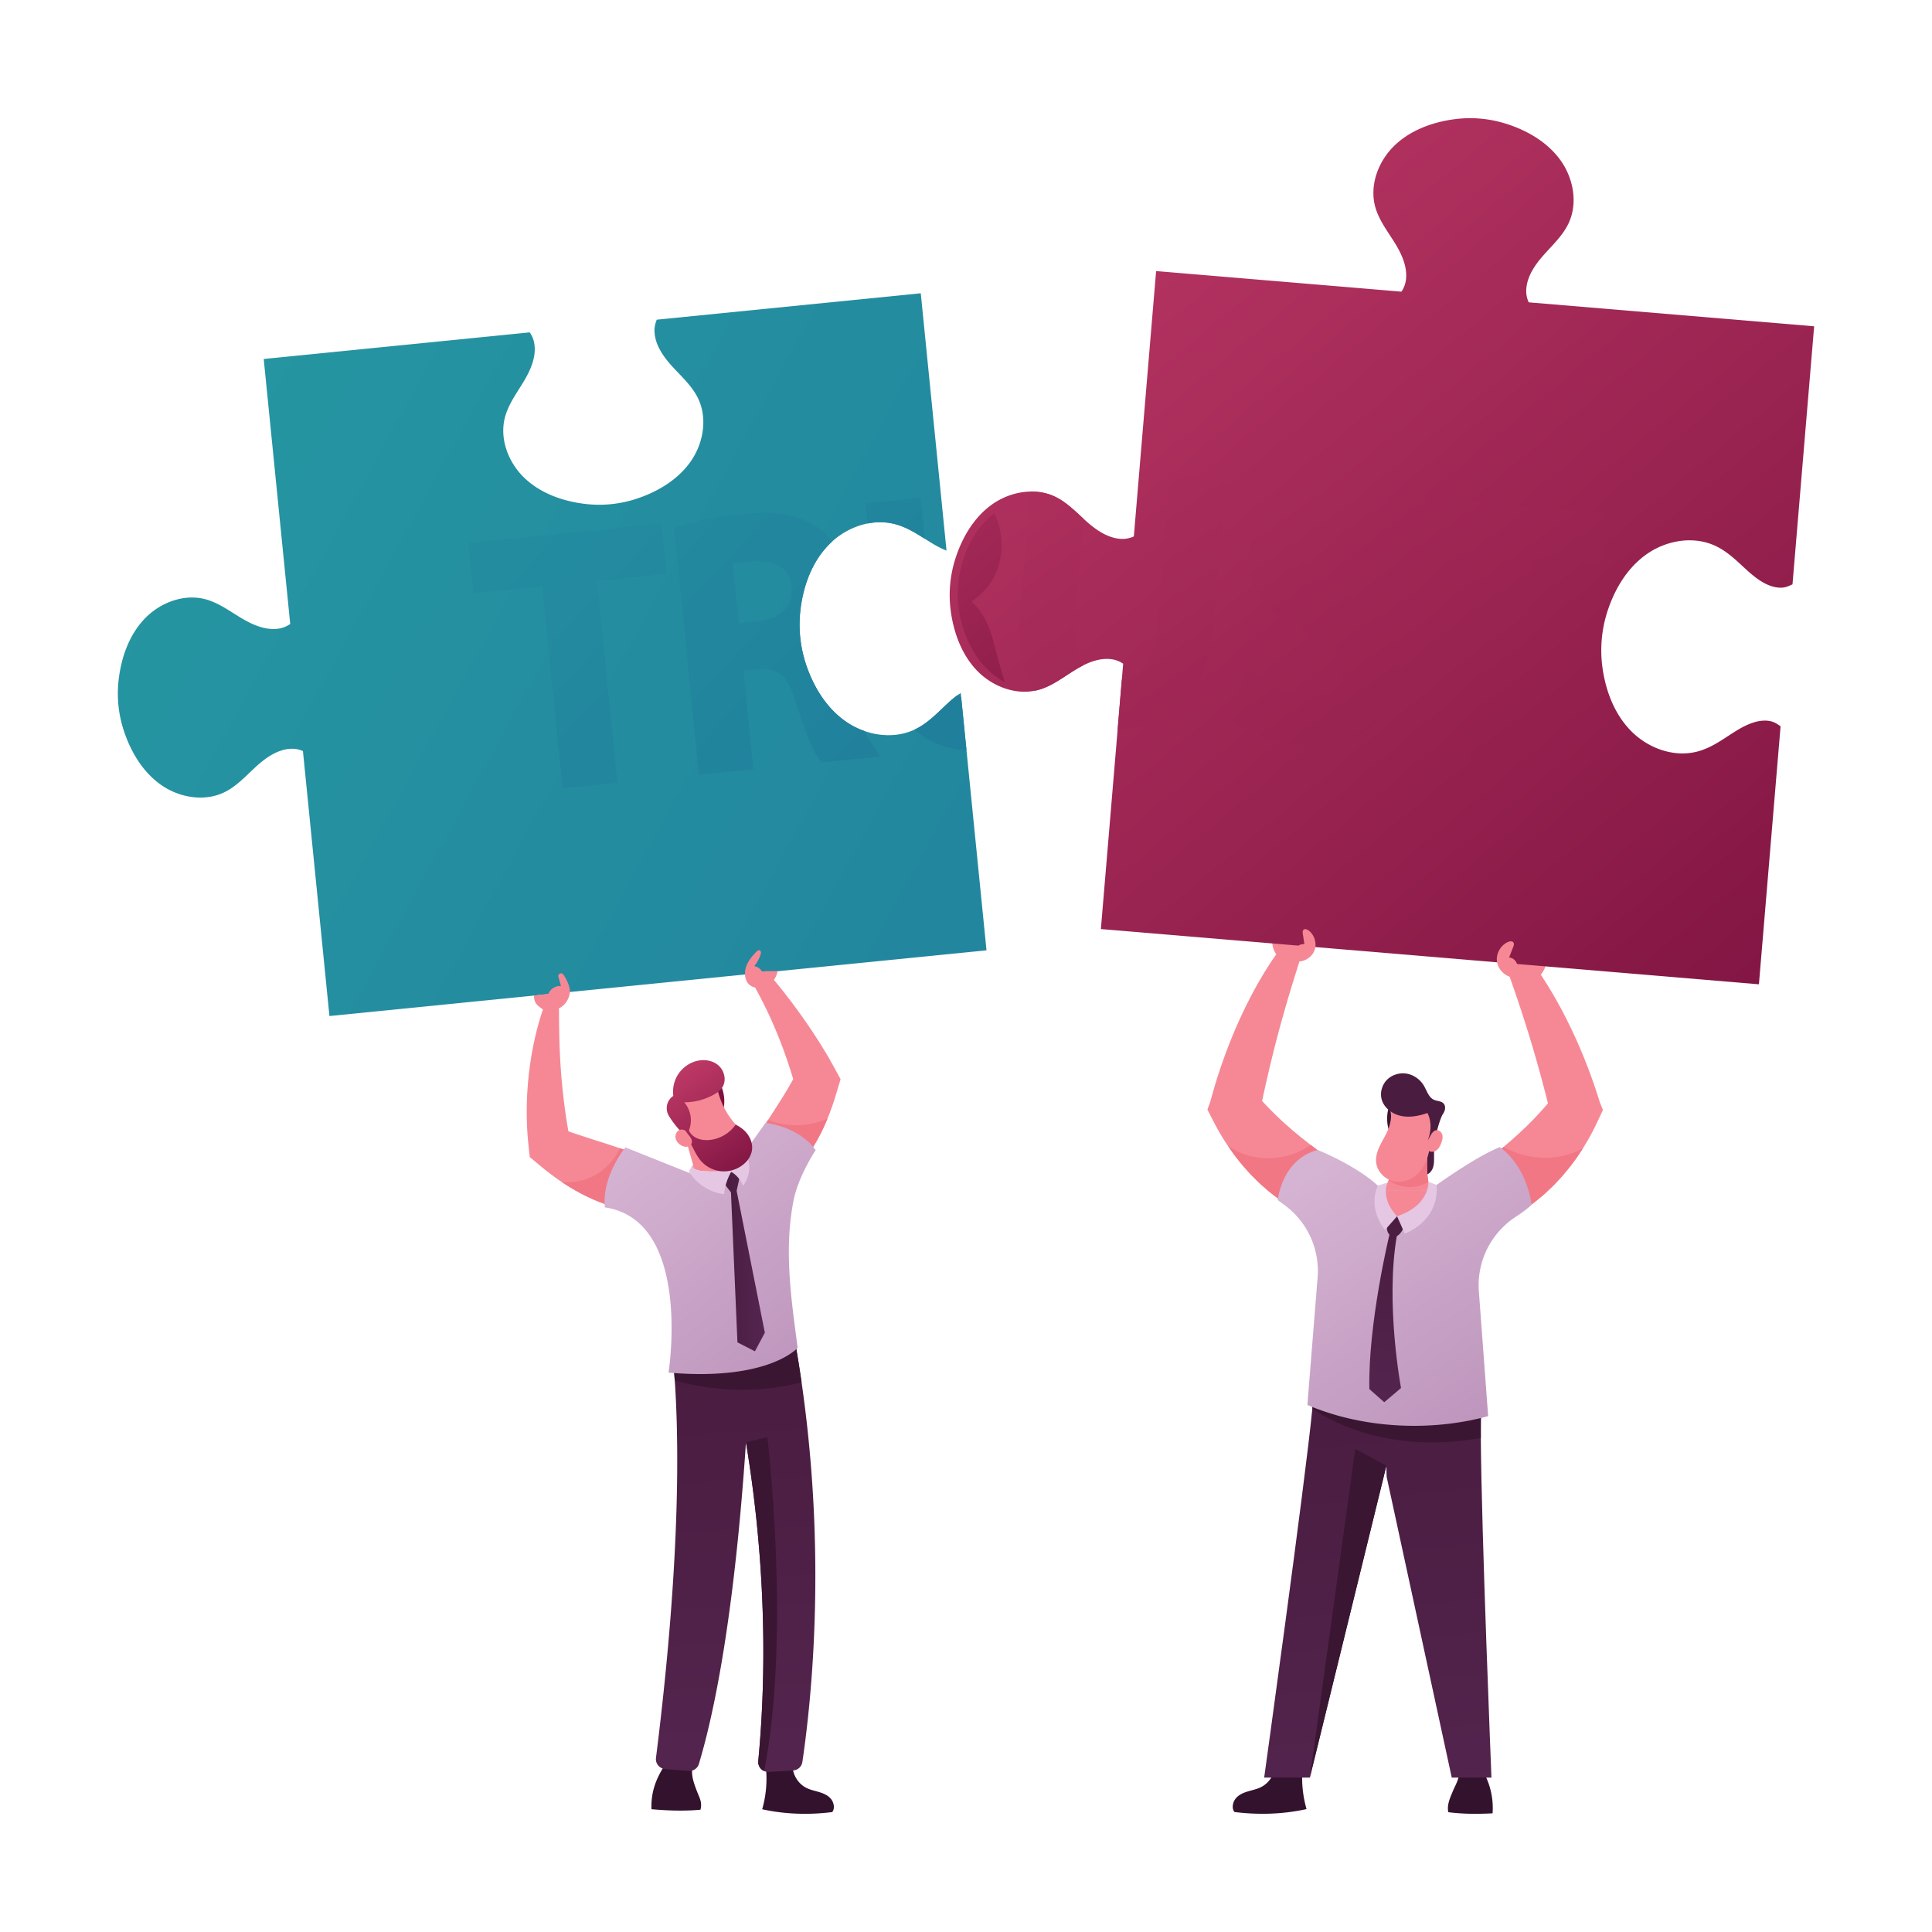 <svg xmlns="http://www.w3.org/2000/svg" width="1000" height="1000"><path fill="#f68895" d="M792.09 508.327a13.162 13.162 0 0 0 6.769-5.761 13.16 13.16 0 0 0 1.501-8.761c-4.237-1.761-9.169-1.968-13.588-.733 1.632 4.955 3.686 10.3 5.318 15.255zM665.247 497.804a11.669 11.669 0 0 1-5.622-5.523 11.67 11.67 0 0 1-.773-7.843c3.859-1.289 8.234-1.161 12.064.211-1.757 4.279-3.912 8.876-5.669 13.155z"></path><path fill="#f68895" d="M741.776 632.162c.31.987.861 1.887 1.651 2.671a9.289 9.289 0 0 0 1.68 1.284c.866.518 1.881.952 3.045 1.307a20.3 20.3 0 0 0 1.849.475c.657.124 1.333.2 2.048.272 1.429.135 3.003.171 4.703.109 1.69-.081 3.483-.332 5.405-.649 1.937-.297 3.91-.851 6.023-1.451 2.117-.586 4.266-1.419 6.512-2.336.562-.231 1.128-.466 1.699-.711.581-.24 1.134-.528 1.705-.801a149.354 149.354 0 0 0 3.469-1.754c1.192-.594 2.333-1.303 3.516-2.011 1.174-.718 2.377-1.445 3.572-2.225a199.578 199.578 0 0 0 3.552-2.526 69.492 69.492 0 0 0 1.798-1.32c.584-.469 1.173-.947 1.766-1.425 1.173-.971 2.37-1.946 3.549-2.979a249.252 249.252 0 0 0 3.477-3.262c1.18-1.085 2.284-2.286 3.413-3.487 1.119-1.21 2.286-2.401 3.34-3.717a284.675 284.675 0 0 0 3.248-3.933 293.119 293.119 0 0 0 3.089-4.193 121.637 121.637 0 0 0 3.383-5.052 123.533 123.533 0 0 0 7.45-13.621l2.962-6.318-1.582-3.868v-.005c-.306-.963-.617-1.941-.922-2.919a271.086 271.086 0 0 0-6.95-19.35l-.922-2.298c-.318-.763-.637-1.517-.956-2.266-.642-1.502-1.265-2.99-1.917-4.45-1.318-2.919-2.609-5.767-3.964-8.506-1.316-2.757-2.705-5.401-4.043-7.963-.664-1.283-1.372-2.524-2.046-3.755-.06-.111-.126-.221-.181-.332-.624-1.111-1.219-2.212-1.852-3.28-1.393-2.339-2.697-4.609-4.065-6.732-.677-1.059-1.34-2.104-1.993-3.125-.644-1.016-1.327-1.984-1.972-2.943-.655-.949-1.295-1.884-1.917-2.785-.636-.896-1.278-1.759-1.896-2.598a136.012 136.012 0 0 0-2.951-3.873c-4.273.159-8.213 1.1-11.493 2.609.243.729.499 1.481.775 2.249.582 1.664 1.211 3.438 1.871 5.327l1.033 2.882c.339.997.697 2.009 1.054 3.049.362 1.045.748 2.096 1.114 3.184.371 1.093.751 2.201 1.136 3.337.684 1.923 1.323 3.945 2.019 6.012.114.35.233.7.352 1.05.786 2.444 1.6 4.97 2.436 7.573.803 2.616 1.667 5.281 2.477 8.051.849 2.746 1.653 5.586 2.499 8.466.409 1.447.822 2.913 1.236 4.388.209.738.418 1.476.627 2.223.204.747.403 1.499.612 2.251a697.855 697.855 0 0 1 3.92 14.97c-2.8 3.31-5.664 6.409-8.525 9.326-.992.978-1.96 1.952-2.913 2.917-1.01.921-1.992 1.842-2.95 2.759-.939.936-1.967 1.771-2.924 2.645-.971.859-1.89 1.743-2.879 2.536-.942.788-1.854 1.577-2.748 2.371-.029.019-.058.047-.087.07-.956.779-1.892 1.548-2.819 2.303-.454.385-.908.765-1.362 1.145-.458.361-.922.722-1.38 1.083-.907.712-1.795 1.43-2.659 2.147-.888.694-1.77 1.354-2.62 2.034-.859.67-1.67 1.374-2.519 1.983a96.665 96.665 0 0 0-2.432 1.907c-.396.314-.777.652-1.173.947-.396.3-.781.595-1.167.89-1.534 1.195-2.954 2.43-4.358 3.521-1.39 1.121-2.652 2.305-3.888 3.337-1.227 1.061-2.33 2.162-3.361 3.197a36.24 36.24 0 0 0-2.791 3.028 6.844 6.844 0 0 0-.287.373c-.306.377-.588.76-.856 1.128-.36.482-.696.954-.994 1.431-.595.946-1.076 1.889-1.414 2.809-.681 1.835-.829 3.598-.337 5.193z"></path><path fill="#f17785" d="M743.427 634.832a9.088 9.088 0 0 0 1.683 1.284c.863.517 1.878.953 3.041 1.31a20.45 20.45 0 0 0 1.851.472c.655.126 1.331.203 2.047.272 1.431.135 3.003.17 4.703.112 1.689-.082 3.483-.335 5.405-.652 1.938-.293 3.913-.847 6.022-1.451 2.12-.585 4.267-1.419 6.513-2.337.56-.231 1.13-.466 1.7-.707.579-.241 1.132-.53 1.705-.805a138.477 138.477 0 0 0 3.471-1.754c1.188-.591 2.331-1.302 3.513-2.01 1.177-.717 2.378-1.445 3.572-2.227a193.756 193.756 0 0 0 3.553-2.524c.6-.432 1.204-.87 1.798-1.321.583-.471 1.172-.946 1.764-1.427 1.175-.971 2.37-1.948 3.552-2.977a275.092 275.092 0 0 0 3.476-3.261c1.18-1.088 2.286-2.29 3.412-3.488 1.12-1.212 2.286-2.402 3.343-3.719a299.91 299.91 0 0 0 3.245-3.934 280.547 280.547 0 0 0 3.092-4.19 124.296 124.296 0 0 0 3.379-5.052 41.871 41.871 0 0 1-10.566 3.873c-10.255 2.244-21.298.47-30.422-4.689-.029.021-.056.046-.085.072-.955.775-1.891 1.545-2.817 2.3-.456.387-.911.769-1.362 1.145l-1.38 1.083c-.909.715-1.798 1.433-2.663 2.151-.886.689-1.768 1.354-2.62 2.032-.857.669-1.669 1.374-2.515 1.983-.834.633-1.644 1.271-2.435 1.906-.395.316-.775.65-1.172.946-.396.301-.783.597-1.169.893-1.531 1.192-2.953 2.428-4.357 3.521-1.388 1.117-2.651 2.302-3.887 3.334-1.225 1.061-2.331 2.165-3.362 3.198a35.089 35.089 0 0 0-2.789 3.03 7.129 7.129 0 0 0-.291.369 47.155 47.155 0 0 0-1.948 13.239z"></path><path fill="#f68895" d="m624.954 574.32 3.182 6.204a121.971 121.971 0 0 0 11.509 18.266 278.152 278.152 0 0 0 3.236 4.07 317.033 317.033 0 0 0 3.392 3.823c1.104 1.276 2.313 2.415 3.471 3.589 1.174 1.156 2.32 2.32 3.541 3.36a254.753 254.753 0 0 0 3.596 3.13c1.215.992 2.444 1.922 3.659 2.852.608.455 1.211.91 1.81 1.36.615.432 1.23.845 1.846 1.257a298.19 298.19 0 0 0 3.64 2.387c1.224.739 2.456 1.421 3.656 2.091 1.205.666 2.376 1.339 3.58 1.885 1.198.57 2.383 1.114 3.537 1.628.584.253 1.148.523 1.731.742.582.214 1.155.433 1.724.641 2.283.835 4.457 1.594 6.597 2.098 2.129.527 4.122 1.01 6.072 1.233 1.933.25 3.728.432 5.42.454 1.708-.006 3.274-.098 4.698-.282.72-.096 1.387-.201 2.039-.35a21.38 21.38 0 0 0 1.833-.542c1.148-.395 2.143-.869 2.992-1.42 1.686-1.088 2.747-2.466 3.183-4.075.432-1.604.219-3.366-.525-5.175a15.284 15.284 0 0 0-1.522-2.76c-.316-.463-.66-.923-1.038-1.386-.377-.472-.776-.974-1.2-1.459a34.864 34.864 0 0 0-2.902-2.931c-1.066-.995-2.214-2.059-3.476-3.068-1.268-.991-2.577-2.128-4.002-3.193-1.441-1.042-2.91-2.224-4.483-3.361-.396-.277-.796-.565-1.201-.847-.41-.283-.798-.603-1.207-.9a94.573 94.573 0 0 0-2.5-1.816c-.872-.58-1.708-1.252-2.589-1.895-.876-.647-1.778-1.276-2.692-1.931-.888-.691-1.8-1.373-2.736-2.058-.468-.335-.945-.685-1.423-1.026-.462-.363-.928-.727-1.398-1.101-.522-.392-1.043-.788-1.569-1.185l-1.333-1.01a148.593 148.593 0 0 0-2.922-2.33c-1.017-.758-1.969-1.606-2.971-2.434-.987-.841-2.044-1.635-3.012-2.533-.993-.885-2.01-1.767-3.052-2.65-.99-.928-1.993-1.871-3.021-2.811a175.872 175.872 0 0 1-8.858-9.01 654.546 654.546 0 0 1 3.377-15.1c.174-.758.349-1.515.518-2.273.188-.747.371-1.499.55-2.247.365-1.485.721-2.961 1.08-4.428.741-2.907 1.436-5.779 2.187-8.552.704-2.795 1.468-5.49 2.176-8.132l2.165-7.659c.737-2.458 1.389-4.865 2.109-7.147.102-.352.208-.698.315-1.044.234-.787.467-1.564.699-2.327.319-1.106.678-2.17.998-3.224l.94-3.084c.321-1.005.626-1.973.929-2.922.587-1.904 1.153-3.71 1.676-5.389.528-1.684.983-3.277 1.418-4.738a88.837 88.837 0 0 0 1.59-5.854 23.83 23.83 0 0 0-7.39-1.854 78.447 78.447 0 0 0-2.737 3.131c-1.02 1.213-2.047 2.574-3.162 4.038-1.125 1.464-2.24 3.072-3.417 4.794-.583.857-1.202 1.74-1.795 2.664s-1.197 1.875-1.818 2.849c-.611.979-1.257 1.976-1.868 3.017-.54.922-1.086 1.854-1.648 2.808l-.229.39c-1.29 2.169-2.51 4.482-3.811 6.875-.655 1.192-1.261 2.43-1.902 3.68-.631 1.255-1.297 2.523-1.912 3.832-1.246 2.608-2.535 5.298-3.747 8.095-1.254 2.794-2.439 5.683-3.653 8.647-.6 1.483-1.164 2.996-1.752 4.518-.29.764-.579 1.532-.874 2.295-.281.779-.557 1.557-.838 2.336a270.811 270.811 0 0 0-6.232 19.596c-.277.984-.544 1.97-.816 2.95l-1.438 3.928z"></path><path fill="#f17785" d="M635.574 593.116a120.462 120.462 0 0 0 4.068 5.675 327.228 327.228 0 0 0 3.24 4.071 326.275 326.275 0 0 0 3.389 3.819c1.105 1.276 2.315 2.417 3.475 3.591 1.175 1.155 2.321 2.319 3.541 3.363a272.707 272.707 0 0 0 3.592 3.13c1.216.99 2.447 1.921 3.659 2.847.608.456 1.212.912 1.811 1.363.614.432 1.233.844 1.846 1.256a246.84 246.84 0 0 0 3.641 2.389c1.224.736 2.454 1.419 3.654 2.092 1.205.663 2.377 1.336 3.583 1.882a137.36 137.36 0 0 0 3.538 1.628c.582.256 1.144.526 1.726.743l1.727.645c2.28.832 4.454 1.59 6.597 2.094 2.128.528 4.121 1.011 6.067 1.235 1.937.248 3.733.431 5.424.452 1.706-.003 3.272-.096 4.697-.283a20.445 20.445 0 0 0 2.037-.35c.645-.158 1.262-.34 1.834-.538 1.15-.395 2.146-.87 2.991-1.42 1.685-1.091 2.75-2.466 3.184-4.074.434-1.608.222-3.365-.526-5.177a15.108 15.108 0 0 0-1.521-2.758 20.118 20.118 0 0 0-1.04-1.387 34.273 34.273 0 0 0-1.201-1.457 34.502 34.502 0 0 0-2.898-2.931c-1.07-.998-2.217-2.06-3.476-3.07-1.27-.99-2.581-2.128-4.006-3.193-1.44-1.041-2.907-2.224-4.482-3.36-.396-.278-.797-.565-1.203-.848-.406-.283-.797-.604-1.203-.902a98.563 98.563 0 0 0-2.502-1.815c-.87-.581-1.71-1.254-2.589-1.894-.874-.649-1.778-1.279-2.691-1.934a119.794 119.794 0 0 0-2.738-2.056c-.469-.337-.942-.684-1.42-1.026a220.97 220.97 0 0 1-1.4-1.099c-.521-.391-1.043-.788-1.569-1.184-8.755 6.082-20.129 8.325-30.519 5.892-4.402-1.039-8.581-2.898-12.337-5.411z"></path><linearGradient id="a" x1="951.041" x2="520.624" y1="560.738" y2="44.48" gradientUnits="userSpaceOnUse"><stop offset="0" stop-color="#7c1240"></stop><stop offset="1" stop-color="#be3966"></stop></linearGradient><path fill="url(#a)" d="m939 168.893-11.209 133.555-1.69.758c-1.481.662-3.042 1.007-4.523.983-.341 0-.69-.02-1.031-.048-4.631-.389-9.483-2.95-15.263-8.067-1.108-.975-2.227-2.015-3.311-3.01-4.17-3.861-8.48-7.85-13.882-10.423-3.307-1.573-6.919-2.533-10.724-2.854-8.749-.734-18.068 1.975-25.565 7.421-11.49 8.356-17.277 21.058-20.111 30.24l-.028.096-.008.04c-2.693 8.793-3.484 18.261-2.3 27.383l.004.044.012.092c1.26 9.528 4.848 23.017 14.785 33.174 6.486 6.618 15.222 10.844 23.972 11.578 3.805.321 7.525-.028 11.049-1.031 5.755-1.629 10.671-4.844 15.423-7.954a207.57 207.57 0 0 1 3.768-2.42c6.554-4.086 11.763-5.799 16.394-5.41.341.028.686.072 1.023.124 1.465.225 2.95.823 4.298 1.73l1.537 1.027-11.209 133.555-147.747-12.401-65.863-5.53-8.629-.722-118.357-9.937 11.53-137.356c-1.702-1.148-3.644-1.942-5.631-2.255-5.113-.799-10.198.714-14.898 3.046a57.17 57.17 0 0 0-4.804 2.709c-5.936 3.688-11.623 8.091-18.345 9.997-.622.177-1.248.333-1.878.458-8.4 1.73-17.333-.698-24.501-5.643a36.7 36.7 0 0 1-5.342-4.487c-8.115-8.296-12.333-19.778-13.858-31.276a.791.791 0 0 0-.012-.133 61.503 61.503 0 0 1 2.215-26.098c3.419-11.089 9.492-21.704 18.879-28.531a36.231 36.231 0 0 1 1.834-1.248c5.422-3.444 11.827-5.49 18.184-5.635 4.435-.104 8.837.718 12.871 2.637 5.587 2.661 10.053 7.112 14.637 11.309.59.542 1.188 1.076 1.782 1.605 5.233 4.627 11.47 8.866 18.469 8.958 2.011.02 4.057-.441 5.928-1.288l11.526-137.352 126.986 10.659c1.136-1.706 1.942-3.648 2.247-5.635 1.08-6.911-2.055-13.766-5.747-19.701-3.696-5.94-8.095-11.619-10.005-18.345-3.171-11.161 1.385-23.598 9.676-31.717 8.292-8.115 19.77-12.341 31.272-13.862.048 0 .088-.008.137-.016a61.628 61.628 0 0 1 25.974 2.183c.044.016.08.024.128.032 11.085 3.419 21.7 9.5 28.523 18.883 6.823 9.391 9.243 22.41 4.254 32.889-3.002 6.313-8.287 11.181-12.923 16.419-4.631 5.237-8.865 11.474-8.95 18.465-.028 2.011.438 4.061 1.276 5.932L939 168.893z"></path><linearGradient id="b" x1="780.381" x2="351.721" y1="560.338" y2="46.187" gradientTransform="rotate(4.795 -499.996 815.98)" gradientUnits="userSpaceOnUse"><stop offset="0" stop-color="#7c1240"></stop><stop offset="1" stop-color="#be3966"></stop></linearGradient><path fill="url(#b)" d="M556.016 347.031c-5.936 3.69-11.622 8.09-18.343 9.999-.623.177-1.248.33-1.879.458-6.614-10.261-9.234-24.049-7.806-41.059l5.203-61.992c4.435-.107 8.84.718 12.872 2.635 5.588 2.66 10.052 7.111 14.637 11.309l-4.263 50.787c-.73 8.698-.175 18.54 4.385 25.153a57.621 57.621 0 0 0-4.806 2.71z"></path><linearGradient id="c" x1="816.771" x2="388.118" y1="529.993" y2="15.851" gradientTransform="rotate(4.795 -499.996 815.98)" gradientUnits="userSpaceOnUse"><stop offset="0" stop-color="#7c1240"></stop><stop offset="1" stop-color="#be3966"></stop></linearGradient><path fill="url(#c)" d="m634.195 248.977-6.307 75.134c-1.589 18.929-7.706 33.18-18.191 42.356-8.168 7.152-18.86 10.938-31.206 11.102l2.159-25.727c7.074-.933 16.74-6.066 18.671-29.074l6.394-76.182 28.48 2.391z"></path><linearGradient id="d" x1="862.341" x2="433.679" y1="492.015" y2="-22.138" gradientTransform="rotate(4.795 -499.996 815.98)" gradientUnits="userSpaceOnUse"><stop offset="0" stop-color="#7c1240"></stop><stop offset="1" stop-color="#be3966"></stop></linearGradient><path fill="url(#d)" d="M693.139 305.679c-15.786-7.686-18.316-11.984-17.797-18.173.449-5.347 5.026-10.716 16.525-9.751 8.615.723 14.973 3.876 18.79 6.393l6.544 4.316 10.517-24.218-4.493-3.07c-4.15-2.835-13.393-7.782-28.678-9.065-12.683-1.064-24.008 1.701-32.752 7.997-8.807 6.342-14.162 15.843-15.078 26.752-1.521 18.114 8.956 31.999 32.029 42.447 15.992 7.758 16.903 13.071 16.428 18.725-.71 8.455-7.877 12.937-19.173 11.989-8.069-.677-16.748-3.929-23.217-8.7l-6.887-5.079-9.847 24.911 3.82 3.037c7.174 5.705 20.715 10.404 32.929 11.43 14.636 1.228 27.221-1.832 36.394-8.851 8.562-6.551 13.796-16.337 14.738-27.554.853-10.166-1.479-18.692-7.13-26.063-4.989-6.503-12.509-12.057-23.662-17.473z"></path><linearGradient id="e" x1="928.354" x2="499.692" y1="436.98" y2="-77.172" gradientTransform="rotate(4.795 -499.996 815.98)" gradientUnits="userSpaceOnUse"><stop offset="0" stop-color="#7c1240"></stop><stop offset="1" stop-color="#be3966"></stop></linearGradient><path fill="url(#e)" d="m731.721 257.165-2.186 26.036 35.769 3.002-8.788 104.688 28.479 2.391 8.788-104.688 35.942 3.017 2.186-26.037z"></path><linearGradient id="f" x1="608.09" x2="422.356" y1="469.952" y2="258.693" gradientTransform="matrix(1 -.017 .017 .953 -16.451 -40.504)" gradientUnits="userSpaceOnUse"><stop offset="0" stop-color="#7c1240"></stop><stop offset="1" stop-color="#be3966"></stop></linearGradient><path fill="url(#f)" d="M514.221 332.102c-2.336-9.052-6.133-15.977-11.337-20.72 3.082-2.111 5.789-4.597 8.04-7.397 5.045-6.29 7.636-14.047 7.491-22.441-.1-5.799-1.426-11.183-3.851-15.871-.583.438-1.153.892-1.703 1.36-8.655 7.381-13.636 18.028-15.93 28.866a.6.6 0 0 1-.022.123 55.867 55.867 0 0 0 .43 24.828.742.742 0 0 1 .026.122c2.667 10.752 8.014 21.225 16.919 28.298a36.723 36.723 0 0 0 5.764 3.736c-1.897-6.024-4.001-13.995-5.827-20.904z"></path><path fill="#f68895" d="M671.035 497.63c3.883.45 7.919-1.987 9.33-5.633 1.411-3.646.066-8.165-3.109-10.446-.761-.547-1.888-.944-2.568-.298-.535.508-.464 1.365-.352 2.095l.819 5.329c-1.992-.163-3.647.813-4.599 2.57-.951 1.756-.746 4.804.479 6.383zM783.358 505.975c-4.203-.44-7.888-3.961-8.518-8.14-.63-4.179 1.853-8.63 5.74-10.289.932-.398 2.214-.551 2.78.29.445.662.168 1.549-.122 2.292l-2.119 5.43c2.139.297 3.657 1.716 4.247 3.794.59 2.079-.344 5.246-2.008 6.623z"></path><path fill="#33122d" d="M674.975 909.286a59.15 59.15 0 0 0 1.285 27.099c-12.178 2.69-24.935 3.066-37.308 1.502-1.553-1.868-.897-5.048.614-6.95 1.511-1.902 3.851-2.943 6.173-3.656 2.322-.713 4.741-1.177 6.919-2.254 4.991-2.468 8.092-8.293 7.353-13.812 4.318-2.237 10.157-2.669 14.964-1.929zM767.412 916.433a38.64 38.64 0 0 1 5.146 22.138c-7.767.4-15.183.411-22.897-.582-.843-3.643.84-7.307 2.279-10.759s3.803-7.128 3.165-10.812c4.388-.113 7.928-.292 12.307.015z"></path><linearGradient id="g" x1="698.404" x2="725.87" y1="704.893" y2="961.242" gradientUnits="userSpaceOnUse"><stop offset="0" stop-color="#4a1c40"></stop><stop offset="1" stop-color="#54254f"></stop></linearGradient><path fill="url(#g)" d="M766.471 744.283c-.048-7.489.02-13.099.241-16.073.185-2.476.357-4.932.522-7.357 0 0-21.84-43.035-48.144-41.325-6.602.43-13.485 3.676-20.368 11.125-8.199 8.869-14.243 19.565-18.706 30.706-.068.172-.14.345-.209.526-.02 1.349-.209 3.821-.538 7.224-3.68 37.87-24.931 190.962-24.931 190.962h23.643l39.62-161.444.124 5.743 33.7 155.701h20.552s-5.197-127.291-5.506-175.788z"></path><path fill="#3a1633" d="m677.981 920.069 39.62-161.443-16.116-8.683zM766.712 728.21c-.221 2.974-.289 8.584-.241 16.073-47.983 8.544-78.496-9.154-87.201-15.174.329-3.403.518-5.875.538-7.224.068-.181.141-.353.209-.526 4.463-11.141 10.507-21.836 18.706-30.706 6.883-7.449 13.766-10.695 20.368-11.125 26.303-1.71 48.144 41.325 48.144 41.325a1187.86 1187.86 0 0 1-.523 7.357z"></path><linearGradient id="h" x1="3225.319" x2="3203.01" y1="601.945" y2="550.716" gradientTransform="scale(-1 1) rotate(-4.135 196.317 55966.797)" gradientUnits="userSpaceOnUse"><stop offset="0" stop-color="#4a1c40"></stop><stop offset=".576" stop-color="#4c1d42"></stop><stop offset=".897" stop-color="#51224a"></stop><stop offset="1" stop-color="#54254f"></stop></linearGradient><path fill="url(#h)" d="M746.497 577.065a54.933 54.933 0 0 0-4.242 21.186c.002 2.037.111 4.124-.528 6.058-.638 1.934-2.242 3.717-4.274 3.857-.434-5.584-.811-11.161-1.245-16.745-.162-2.083-.315-4.239.393-6.205.7-1.944 2.194-3.521 3.901-4.684s4.083-2.685 5.995-3.467z"></path><path fill="#f68895" d="M733.742 624.111c-3.333 1.373-7.17 1.234-10.578.057-3.408-1.177-6.414-3.332-8.995-5.848a36.557 36.557 0 0 0 3.974-6.209c.202-.4.399-.809.582-1.219a29.062 29.062 0 0 0 1.87-5.439c6.79-1.605 13.382-7.289 18.811-11.678-.871 4.999-1.085 12.902-.062 17.874 0 .032.008.06.017.087a38.896 38.896 0 0 0 1.242 4.604c1.149 3.419-3.531 6.399-6.861 7.771z"></path><path fill="#f17785" d="M739.44 611.692c-.023.018-.051.031-.078.045a19.265 19.265 0 0 1-6.224 2.366c-.261.047-.523.09-.784.128-.894.131-1.791.198-2.693.196-3.426-.006-6.841-.99-9.77-2.769-.4-.238-.785-.495-1.166-.765a29.062 29.062 0 0 0 1.87-5.439c6.79-1.605 13.382-7.289 18.811-11.678-.871 4.999-1.085 12.902-.062 17.874l.096.042z"></path><path fill="#3a1633" d="M718.992 572.657c-1.533 4.591-1.34 9.736.532 14.198 2.191-4.191 1.875-10.126-.532-14.198z"></path><path fill="#f68895" d="M740.307 587.92c.38-.677.767-1.361 1.303-1.922.536-.561 1.246-.996 2.021-1.042 1.412-.084 2.631 1.179 2.943 2.559.311 1.38-.08 2.819-.581 4.141-.387 1.021-.851 2.029-1.552 2.867-.701.837-1.666 1.495-2.748 1.643-1.082.148-2.27-.285-2.856-1.206.822-2.357 1.524-4.544 1.47-7.04z"></path><path fill="#f68895" d="M740.136 593.945c-.053.277-.111.553-.169.83-1.072 4.946-2.927 9.972-6.719 13.324-3.371 2.981-8.233 4.323-12.569 3.12-4.335-1.203-7.904-5.077-8.389-9.552-.329-3.016.669-6.026 1.991-8.755 1.322-2.729 2.984-5.294 4.138-8.099 1.149-2.81 2.119-6.712 1.243-9.617l.374-.189c6.75-3.39 14.181-3.72 20.8-.021a58.864 58.864 0 0 1-.7 18.959z"></path><linearGradient id="i" x1="3242.521" x2="3220.212" y1="594.456" y2="543.229" gradientTransform="scale(-1 1) rotate(-4.135 196.317 55966.797)" gradientUnits="userSpaceOnUse"><stop offset="0" stop-color="#4a1c40"></stop><stop offset=".576" stop-color="#4c1d42"></stop><stop offset=".897" stop-color="#51224a"></stop><stop offset="1" stop-color="#54254f"></stop></linearGradient><path fill="url(#i)" d="M715.13 568.965c.671 2.511 2.314 4.62 4.426 6.153a14.634 14.634 0 0 0 5.599 2.476c4.55.956 9.291.006 13.685-1.5l.006.006c.141.248 3.484 6.087.044 14.429l4.487-8.053a17.942 17.942 0 0 1 1.807-3.483c.813-1.214 1.805-2.33 2.38-3.674.569-1.343.626-3.047-.351-4.134-1.202-1.341-3.323-1.187-4.97-1.928-2.758-1.228-3.664-4.595-5.181-7.206a13.137 13.137 0 0 0-2.05-2.66c-1.814-1.841-4.168-3.154-6.702-3.63-3.647-.687-7.616.416-10.27 3.001-2.654 2.589-3.862 6.62-2.91 10.203z"></path><path fill="#311649" d="m717.601 758.626.122 5.742c.136-2.295.102-4.227-.122-5.742z"></path><linearGradient id="j" x1="779.846" x2="688.347" y1="739.496" y2="600.442" gradientUnits="userSpaceOnUse"><stop offset="0" stop-color="#bd94bc"></stop><stop offset="1" stop-color="#d5b3d2"></stop></linearGradient><path fill="url(#j)" d="M792.762 623.598c-2.348 2.155-5.209 4.262-8.215 6.221-12.911 8.424-20.239 23.185-19.095 38.556l4.812 64.615c-12.369 3.387-25.958 5.173-40.198 4.996-19.597-.241-37.866-4.17-53.369-10.792l5.298-65.987a42.255 42.255 0 0 0-16.944-37.32l-3.756-2.785a46.598 46.598 0 0 1 1.044-4.732c4.495-16.29 15.869-20.255 19.737-21.146h.004c5.871 2.472 10.972 5.005 15.303 7.445 5.518 3.102 9.789 6.032 12.831 8.452a91.317 91.317 0 0 1 4.234 3.732c.747.702 1.204 1.156 1.328 1.276l24.245-.04c.297-.269.614-.542.951-.815a45.839 45.839 0 0 1 2.669-2.003l.385-.269c3.082-2.187 21.415-15.022 32.235-19.228 0 0 12.297 7.489 16.105 27.503l.072.357c.112.622.217 1.256.317 1.902-.001.022.003.042.007.062z"></path><path fill="#f68895" d="M717.292 616.131c-.143 3.243.768 8.111 5.76 13.366l.166.026c10.415-3.448 14.124-9.361 15.432-13.433l-21.358.041z"></path><linearGradient id="k" x1="705.13" x2="698.653" y1="647.232" y2="753.918" gradientTransform="rotate(2.563 1105.284 1098.825)" gradientUnits="userSpaceOnUse"><stop offset="0" stop-color="#4a1c40"></stop><stop offset="1" stop-color="#54254f"></stop></linearGradient><path fill="url(#k)" d="M718.087 629.508s-1.333 7.385 1.092 9.54c0 0-11.063 45.495-10.415 79.92l7.716 6.826 8.69-7.357s-8.211-43.585-2.197-78.614c0 0 2.886-1.132 4.791-7.531-.001 0-2.32-3.91-9.677-2.784z"></path><path fill="#e5c7e3" d="M739.345 611.65s.915 12.279-16.235 17.909l4.007 8.953s17.894-6.195 16.464-25.197l-4.236-1.665zM723.11 629.559l-6.245 7.091s-9.125-10.489-3.704-22.98l4.982-1.559c.001.001-3.928 8.142 4.967 17.448z"></path><linearGradient id="l" x1="967.641" x2="30.448" y1="693.441" y2="177.477" gradientUnits="userSpaceOnUse"><stop offset="0" stop-color="#1e769a"></stop><stop offset="1" stop-color="#2698a2"></stop></linearGradient><path fill="url(#l)" d="m510.612 491.877-136.521 13.657-65.775 6.582-137.797 13.782-13.722-137.155c-1.882-.819-3.937-1.244-5.948-1.188-6.991.201-13.16 4.535-18.325 9.251-5.157 4.712-9.945 10.074-16.21 13.176-10.395 5.149-23.454 2.942-32.949-3.724-9.492-6.674-15.736-17.193-19.332-28.226a.846.846 0 0 0-.036-.124A61.344 61.344 0 0 1 61.4 351.97a.693.693 0 0 0 .012-.128c1.34-11.526 5.378-23.069 13.356-31.493 7.991-8.416 20.352-13.168 31.561-10.178 6.754 1.802 12.509 6.112 18.501 9.704 5.992 3.596 12.899 6.626 19.79 5.438 1.982-.345 3.913-1.172 5.598-2.344l-13.721-137.155 137.685-13.774c1.168 1.686 1.999 3.616 2.344 5.599 1.188 6.891-1.838 13.798-5.438 19.79-3.596 5.992-7.906 11.747-9.704 18.501-2.994 11.209 1.758 23.574 10.178 31.561 8.42 7.983 19.966 12.016 31.489 13.356.044 0 .088.004.132.016a61.638 61.638 0 0 0 25.942-2.597.41.41 0 0 1 .124-.04c11.029-3.596 21.544-9.837 28.218-19.332 6.674-9.495 8.882-22.555 3.728-32.949-3.102-6.265-8.464-11.053-13.18-16.21-4.716-5.165-9.05-11.334-9.251-18.321-.056-2.011.377-4.069 1.188-5.952l136.638-13.669 13.324 133.186c-2.211-.851-4.583-2.043-7.172-3.596-1.264-.763-2.557-1.577-3.801-2.36l-.317-.197c-4.704-2.974-9.58-6.004-15.239-7.517-3.54-.943-7.256-1.228-11.065-.847a32.526 32.526 0 0 0-3.207.478c-6.67 1.312-13.152 4.607-18.413 9.375a37.918 37.918 0 0 0-2.159 2.103c-9.772 10.31-13.144 23.859-14.255 33.399l-.012.112.004.032a65.156 65.156 0 0 0 2.733 27.343l.004.036.036.1c2.978 9.13 8.966 21.74 20.584 29.915a39.716 39.716 0 0 0 9.849 5.033c5.157 1.798 10.607 2.5 15.833 1.979 3.568-.357 6.943-1.276 10.053-2.729.209-.096.413-.197.618-.297 5.366-2.657 9.616-6.714 13.721-10.639 1.064-1.015 2.167-2.071 3.259-3.062 1.629-1.493 3.186-2.769 4.684-3.841a35.276 35.276 0 0 1 1.633-1.108l13.327 133.186z"></path><linearGradient id="m" x1="534.141" x2="122.314" y1="624.388" y2="155.965" gradientTransform="rotate(-5.711 -49.62 347.84)" gradientUnits="userSpaceOnUse"><stop offset="0" stop-color="#1e769a"></stop><stop offset="1" stop-color="#2698a2"></stop></linearGradient><path fill="url(#m)" d="m244.968 307.046 35.716-3.573 10.458 104.535 28.437-2.845-10.457-104.534 35.89-3.591-2.601-25.998-100.043 10.008z"></path><linearGradient id="n" x1="574.393" x2="162.568" y1="588.992" y2="120.572" gradientTransform="rotate(-5.711 -49.62 347.84)" gradientUnits="userSpaceOnUse"><stop offset="0" stop-color="#1e769a"></stop><stop offset="1" stop-color="#2698a2"></stop></linearGradient><path fill="url(#n)" d="M449.559 382.405c-.596-.88-1.296-2.266-2.072-4.016a39.768 39.768 0 0 1-9.849-5.033c-11.619-8.175-17.608-20.785-20.586-29.917l-.034-.101-.004-.036a65.118 65.118 0 0 1-2.735-27.343l-.003-.032.013-.11c1.111-9.541 4.483-23.088 14.252-33.398a37.945 37.945 0 0 1 2.161-2.104 32.186 32.186 0 0 0-7.017-6.925c-9.396-6.917-21.568-9.204-39.466-7.414-11.165 1.117-22.438 3.217-30.148 5.613l-5.132 1.598 12.781 127.761 28.261-2.827-5.089-50.876 7.607-.761c9.414-.559 14.406 1.64 19.005 15.926l.023.066c5.892 17.658 9.023 25.524 11.552 29.03l2.22 3.081 30.43-3.044-6.17-9.138zm-58.175-60.658-8.953.896-3.078-30.769c2.135-.431 4.922-.871 8.356-1.219 20.514-1.814 21.655 9.599 22.03 13.349.987 9.863-5.875 16.495-18.355 17.743z"></path><linearGradient id="o" x1="650.241" x2="238.421" y1="522.3" y2="53.886" gradientTransform="rotate(-5.711 -49.62 347.84)" gradientUnits="userSpaceOnUse"><stop offset="0" stop-color="#1e769a"></stop><stop offset="1" stop-color="#2698a2"></stop></linearGradient><path fill="url(#o)" d="M452.324 270.461c-1.07.107-2.139.266-3.207.478l-1.047-10.471 28.437-2.845 2.121 21.201c-4.706-2.974-9.583-6.003-15.24-7.514-3.539-.944-7.258-1.23-11.064-.849z"></path><linearGradient id="p" x1="604.138" x2="192.32" y1="562.836" y2="94.423" gradientTransform="rotate(-5.711 -49.62 347.84)" gradientUnits="userSpaceOnUse"><stop offset="0" stop-color="#1e769a"></stop><stop offset="1" stop-color="#2698a2"></stop></linearGradient><path fill="url(#p)" d="M495.653 359.797c.592.392 1.208.75 1.853 1.065l2.744 27.427c-10.392-.582-19.249-4.012-26.427-10.247a26.219 26.219 0 0 1-.452-.402c.208-.097.416-.199.619-.3 5.365-2.654 9.617-6.714 13.722-10.637a181.755 181.755 0 0 1 3.259-3.065c1.63-1.491 3.184-2.767 4.682-3.841z"></path><path fill="#33122d" d="M343.698 914.263c-4.49 7.054-6.788 13.824-6.498 22.181 8.421.753 16.937 1.034 25.358.272 1.065-3.924-.613-6.315-2.035-10.124-1.422-3.808-2.922-7.864-2.078-11.841-4.763-.302-9.977-.642-14.747-.488zM395.759 910.152a57.458 57.458 0 0 1-1.248 26.318c11.827 2.613 24.217 2.977 36.234 1.459 1.508-1.814.871-4.903-.596-6.75-1.467-1.847-3.74-2.859-5.996-3.551s-4.604-1.143-6.719-2.189c-4.848-2.397-7.859-8.054-7.141-13.414-4.195-2.172-9.865-2.592-14.534-1.873z"></path><linearGradient id="q" x1="373.777" x2="384.203" y1="703.799" y2="929.51" gradientUnits="userSpaceOnUse"><stop offset="0" stop-color="#4a1c40"></stop><stop offset="1" stop-color="#54254f"></stop></linearGradient><path fill="url(#q)" d="M415.307 911.997a5.111 5.111 0 0 1-4.669 4.365c-4.23.324-8.497.579-12.837.767a5.083 5.083 0 0 1-2.285-.443 5.102 5.102 0 0 1-3.04-5.165c4.722-49.852 2.445-95.74-1.744-132.102a665.658 665.658 0 0 0-4.624-32.85 1523.94 1523.94 0 0 1-2.531 32.748c-6.318 71.781-15.401 112.364-21.835 133.698-.685 2.277-2.868 3.775-5.243 3.623a350.603 350.603 0 0 1-12.423-1.038c-2.851-.283-4.907-2.884-4.542-5.735 6.728-53.54 9.666-96.237 10.63-129.251.193-6.868.312-13.326.353-19.373.021-3.754.021-7.348 0-10.782a750.908 750.908 0 0 0-.209-12.907c-.041-1.539-.082-3.04-.131-4.488a555.747 555.747 0 0 0-.652-14.355 468.022 468.022 0 0 0-.217-3.319l-.061-.927a272.455 272.455 0 0 0-.365-4.825c-.004-.209-.033-.414-.041-.615-.103-1.124-.193-2.203-.283-3.221l-.012-.144c-.55-5.912 4.16-10.987 10.097-10.86l27.705.587 25.428.55c.172 1.03.361 2.064.533 3.102.037.234.082.472.119.714.246 1.469.488 2.929.718 4.386.078.476.152.948.23 1.424a708.743 708.743 0 0 1 1.916 12.714 542.87 542.87 0 0 1 1.075 8.099v.008c.349 2.646.673 5.292.977 7.918.057.464.107.927.16 1.383.123 1.079.238 2.162.361 3.229a753.004 753.004 0 0 1 1.961 20.85c.578 7.36 1.03 14.573 1.374 21.629 2.776 57.845-2.053 104.513-5.893 130.606z"></path><path fill="#3a1633" d="M395.511 916.693a5.116 5.116 0 0 1-3.034-5.172c4.718-49.845 2.442-95.74-1.749-132.101a653.464 653.464 0 0 0-4.62-32.849l11.052-2.756c-.001.001 12.332 101.684-1.649 172.878zM414.893 715.499c-21.461 5.424-44.375 5.091-65.647-1.038a272.455 272.455 0 0 0-.365-4.825c-.004-.209-.033-.414-.041-.615-.103-1.124-.193-2.203-.283-3.221l-.012-.144c-.55-5.912 4.16-10.987 10.097-10.86l27.705.587 25.428.55c.172 1.03.361 2.064.533 3.102.037.234.082.472.119.714.246 1.469.488 2.929.718 4.386.078.476.152.948.23 1.424a710.868 710.868 0 0 1 1.518 9.94z"></path><path fill="#f68895" d="m274.197 598.89 4.802 3.993.008.004a132.567 132.567 0 0 0 11.729 8.888c.212.144.423.282.635.425a105.12 105.12 0 0 0 12.489 7.131c4.11 2.014 8.171 3.552 12.032 4.774 3.877 1.16 7.566 1.976 10.994 2.37 1.713.204 3.351.344 4.922.354 1.573.015 3.055-.016 4.459-.176 1.405-.153 2.714-.352 3.933-.649a22.648 22.648 0 0 0 3.363-1.092c2.037-.837 3.67-1.98 4.841-3.259 1.174-1.292 1.895-2.761 2.146-4.345.25-1.59.012-3.217-.638-4.814-.652-1.608-1.723-3.138-3.147-4.664a22.124 22.124 0 0 0-2.406-2.208 32.833 32.833 0 0 0-2.907-2.127c-1.055-.669-2.184-1.37-3.388-2.019a79.288 79.288 0 0 0-3.829-1.928 110.019 110.019 0 0 0-8.93-3.641 129.658 129.658 0 0 0-4.497-1.602c-1.914-.648-3.906-1.294-5.951-1.972-3.713-1.223-7.68-2.43-11.804-3.795a493.405 493.405 0 0 1-8.854-2.964c-.886-4.922-1.56-9.778-2.184-14.491-.626-4.771-1.05-9.409-1.46-13.851-.325-4.438-.634-8.694-.783-12.688l-.13-2.947c-.024-.968-.056-1.915-.078-2.851-.081-1.863-.086-3.656-.12-5.37-.056-1.721-.039-3.359-.064-4.914-.025-1.555-.028-3.026-.033-4.406-.041-2.539-.036-4.76-.114-6.637-2.358.6-4.685 1.197-6.981 1.787a77.06 77.06 0 0 0-1.26 3.451 85.56 85.56 0 0 0-1.412 4.363c-.459 1.555-.965 3.199-1.399 4.947-.453 1.747-.936 3.578-1.347 5.508-.209.966-.426 1.946-.645 2.947-.211 1.005-.39 2.033-.59 3.08-.809 4.178-1.438 8.695-1.985 13.467-.467 4.784-.865 9.833-.944 15.082-.078 5.255.002 10.714.468 16.296.045.582.074 1.155.137 1.732.055.573.116 1.144.171 1.717l.36 3.403.391 3.691z"></path><path fill="#f17785" d="M290.736 611.775c.212.144.423.282.635.425a105.12 105.12 0 0 0 12.489 7.131c4.11 2.014 8.171 3.552 12.032 4.774 3.877 1.16 7.566 1.976 10.994 2.37 1.713.204 3.351.344 4.922.354 1.573.015 3.055-.016 4.459-.176 1.405-.153 2.714-.352 3.933-.649a22.648 22.648 0 0 0 3.363-1.092c2.037-.837 3.67-1.98 4.841-3.259 1.174-1.292 1.895-2.761 2.146-4.345.25-1.59.012-3.217-.638-4.814-.652-1.608-1.723-3.138-3.147-4.664a22.124 22.124 0 0 0-2.406-2.208 32.833 32.833 0 0 0-2.907-2.127c-1.055-.669-2.184-1.37-3.388-2.019a79.288 79.288 0 0 0-3.829-1.928 110.019 110.019 0 0 0-8.93-3.641 129.658 129.658 0 0 0-4.497-1.602c-3.253 7.278-9.528 13.163-17.029 15.882-4.159 1.504-8.649 2.023-13.043 1.588z"></path><path fill="#f68895" d="m435.085 558.599-1.626 5.398c-.666 2.211-1.3 4.407-2.015 6.53a65.338 65.338 0 0 1-1.104 3.155c-.393 1.031-.726 2.079-1.14 3.082a72.249 72.249 0 0 1-.887 2.203 108.013 108.013 0 0 1-4.278 9.179c-.927 1.758-1.87 3.443-2.874 5.033-.955 1.625-1.999 3.126-3.014 4.559-2.055 2.854-4.186 5.362-6.337 7.449-2.135 2.095-4.298 3.773-6.389 5.033-1.064.622-2.083 1.16-3.086 1.573a18.776 18.776 0 0 1-2.946.923c-1.882.43-3.672.393-5.213.008a8.373 8.373 0 0 1-3.981-2.235c-1.08-1.084-1.854-2.44-2.308-3.953-.465-1.521-.574-3.17-.437-4.969.072-.895.229-1.818.45-2.757.213-.951.494-1.926.851-2.926.702-1.995 1.661-4.094 2.837-6.305.606-1.096 1.216-2.252 1.926-3.407a102.165 102.165 0 0 1 2.203-3.604c.586-.943 1.188-1.898 1.818-2.878 1.039-1.613 2.127-3.283 3.255-5.021 1.778-2.813 3.716-5.763 5.619-8.942.494-.787.963-1.593 1.445-2.412.482-.811.963-1.641 1.429-2.488.429-.754.875-1.505 1.3-2.276-.205-.662-.413-1.324-.622-1.991-.273-.851-.514-1.718-.799-2.569-.369-1.144-.738-2.28-1.104-3.403-.361-1.128-.77-2.227-1.152-3.331a185.43 185.43 0 0 0-2.36-6.514 237.48 237.48 0 0 0-5.013-12.148c-1.702-3.841-3.459-7.433-5.149-10.78-.839-1.681-1.71-3.267-2.512-4.82-.815-1.541-1.641-2.994-2.4-4.411-1.12-1.991-2.167-3.845-3.13-5.555l10.411-.313c.132.148.265.297.397.449 2.179 2.5 4.523 5.285 6.963 8.344 1.212 1.529 2.492 3.102 3.736 4.78a167.824 167.824 0 0 1 3.881 5.153c2.657 3.544 5.302 7.364 8.023 11.37 1.32 2.031 2.713 4.07 4.037 6.197 1.361 2.111 2.653 4.302 4.005 6.51.51.831.979 1.682 1.465 2.512.478.843.951 1.681 1.421 2.508.927 1.685 1.83 3.351 2.733 4.996l1.671 3.064z"></path><path fill="#f17785" d="M387.89 606.534c.453 1.513 1.226 2.87 2.306 3.952a8.369 8.369 0 0 0 3.982 2.236c1.541.385 3.332.42 5.213-.008a18.795 18.795 0 0 0 2.944-.923c1.006-.415 2.026-.951 3.087-1.574 2.093-1.259 4.256-2.936 6.392-5.032 2.151-2.087 4.281-4.595 6.337-7.451 1.015-1.431 2.056-2.933 3.013-4.556 1.005-1.59 1.944-3.278 2.873-5.035a108.735 108.735 0 0 0 4.279-9.177 38.898 38.898 0 0 1-4.939 1.82c-8.427 2.467-17.653 2.042-25.838-1.1-.631.98-1.236 1.935-1.819 2.877a100.341 100.341 0 0 0-2.206 3.606c-.707 1.156-1.317 2.311-1.923 3.408-1.176 2.209-2.136 4.31-2.84 6.304a25.273 25.273 0 0 0-.851 2.924 18.667 18.667 0 0 0-.449 2.759c-.138 1.799-.029 3.449.439 4.97z"></path><path fill="#d6b0c9" d="m358.027 603.628 1.624-1.358.219 4.568z"></path><linearGradient id="r" x1="428.131" x2="333.363" y1="709.748" y2="587.289" gradientUnits="userSpaceOnUse"><stop offset="0" stop-color="#bd94bc"></stop><stop offset="1" stop-color="#d5b3d2"></stop></linearGradient><path fill="url(#r)" d="M312.941 623.123c.022.608.063 1.217.125 1.825.014 0 .031.005.045.005 45.414 6.738 32.927 85.504 32.927 85.504 51.181 4.443 66.401-12.352 66.812-12.817a.066.066 0 0 1 .009-.009c-3.463-26.324-7.27-51.771-1.794-77.84 3.015-12.437 11.122-24.476 11.122-24.476a28.815 28.815 0 0 0-1.297-1.678c-8.375-10.003-22.033-12.106-24.337-12.397-.219-.027-.34-.036-.34-.036l-5.485 7.731-2.054 2.89-5.722 8.075-1.597 2.147-.488.658-.009.004a77.647 77.647 0 0 0-12.768 3.32l-.228.081c-.215.076-.43.152-.64.224-2.192.756-4.357 1.45-6.496 2.125l-.89-.268-1.472-.452-1.194-.474-33.464-13.372s-.322.394-.863 1.123c-2.641 3.554-10.38 15.142-9.902 28.107z"></path><linearGradient id="s" x1="372.224" x2="395.885" y1="652.982" y2="652.982" gradientUnits="userSpaceOnUse"><stop offset="0" stop-color="#4a1c40"></stop><stop offset="1" stop-color="#54254f"></stop></linearGradient><path fill="url(#s)" d="m372.224 609.154 6.125 8.028 3.348 77.612 9.06 4.647 5.128-9.641-14.601-73.438 2.088-9.524-4.904-.315z"></path><path fill="#f68895" d="M377.415 605.432c-4.378.841-8.87 1.1-13.313.763-1.653-.123-3.442-.419-4.784-1.296-1.493-5.252-2.991-10.503-4.484-15.754 1.071 1.206 2.888 1.218 3.959 2.425 2.494 2.815 5.013 5.654 8.062 7.865 3.044 2.207 6.63 3.812 10.392 3.713.082.762.127 1.521.168 2.284z"></path><path fill="#7c1240" d="M373.539 577.25c2.333-5.822 1.641-12.765-1.795-18.012-1.736 1.33-3.532 3.036-4.013 5.169-.527 2.337.753 4.662 1.984 6.717 1.246 2.08 2.577 4.045 3.824 6.126z"></path><path fill="#e5c7e3" d="M358.027 603.628c1.255 1.903 3.8 2.397 6.073 2.568a50.69 50.69 0 0 0 15.31-1.187c-.044.065-.082.134-.125.2 2.919-1.161 5.842-2.867 7.983-4.993 1.388 4.638.241 9.677-2.683 13.535-1.149-3.005-3.351-5.588-6.116-7.228a28.449 28.449 0 0 0-3.663 11.57c-7.418-.789-14.333-5.355-18.209-11.729.349-.967 1.079-1.769 1.43-2.736z"></path><path fill="#f68895" d="M371.496 564.379a40.468 40.468 0 0 0 8.293 16.492c2.643 3.158 5.946 6.286 6.249 10.393.356 4.832-4.016 9.103-8.795 9.895-4.78.792-9.64-1.188-13.579-4.008-8.243-5.901-13.513-15.755-13.845-25.887 4.579-6.982 13.767-9.562 21.677-6.885z"></path><linearGradient id="t" x1="386.816" x2="348.251" y1="611.468" y2="555.261" gradientUnits="userSpaceOnUse"><stop offset="0" stop-color="#7c1240"></stop><stop offset="1" stop-color="#be3966"></stop></linearGradient><path fill="url(#t)" d="M355.919 581.708c-.284 2.639 1.276 5.259 3.5 6.708 2.224 1.449 4.999 1.854 7.645 1.643 5.458-.433 10.654-3.459 13.725-7.992 2.528 1.31 4.706 2.913 6.336 5.247s2.514 5.254 2.097 8.071c-.426 2.87-2.164 5.434-4.397 7.287-3.107 2.579-7.232 3.897-11.259 3.598-4.027-.299-7.912-2.211-10.605-5.22-3.894-4.351-5.198-10.627-9.355-14.726.911-1.358 1.88-3.039 2.313-4.616z"></path><linearGradient id="u" x1="389.923" x2="351.358" y1="609.336" y2="553.129" gradientUnits="userSpaceOnUse"><stop offset="0" stop-color="#7c1240"></stop><stop offset="1" stop-color="#be3966"></stop></linearGradient><path fill="url(#u)" d="M355.035 588.039a14.475 14.475 0 0 0 2.544-8.909 14.474 14.474 0 0 0-3.43-8.607c5.172.098 10.288-1.288 14.865-3.701 1.898-1 3.745-2.254 4.892-4.067 2.203-3.482 1.124-8.448-1.936-11.208-3.455-3.116-8.79-3.521-13.129-1.842a16.546 16.546 0 0 0-8.208 6.966 16.54 16.54 0 0 0-2.119 10.555l-.067.045c-3.404 2.282-4.34 6.905-2.183 10.39 2.399 3.876 5.279 7.425 8.771 10.378z"></path><path fill="#f68895" d="M355.275 585.907c-.801-1.308-2.768-1.607-4.053-.77-1.285.837-1.835 2.555-1.511 4.054.324 1.499 1.405 2.761 2.716 3.556 1.041.632 2.301 1.005 3.486.726 1.185-.28 2.226-1.341 2.21-2.558-.025-1.968-1.82-3.329-2.848-5.008zM386.67 499.118c1.117-2.403 2.875-4.446 4.693-6.375.517-.549 1.275-1.137 1.944-.79.698.362.611 1.38.371 2.129a17.692 17.692 0 0 1-3.296 5.97 5.95 5.95 0 0 1 4.189 3.039c1.721 3.26-.574 9.551-4.976 7.673-4.536-1.935-4.719-7.788-2.925-11.646zM399 508.995a11.543 11.543 0 0 0 3.511-6.408c-2.096.081-4.21.021-6.306.102.669 1.869 1.339 3.903 2.008 5.772.137.025.649.509.787.534zM294.977 513.048c0-2.312-1.476-5.938-3.425-8.651-.931-1.296-2.964-.312-2.522 1.222.544 1.89 1.093 3.795 1.303 4.805-3.121-.386-6.325 2.031-6.811 5.138-.465 2.971 2.221 7.765 5.709 6.337 3.284-1.345 5.746-5.4 5.746-8.851z"></path><path fill="#f68895" d="M285.807 524.925c-1.662-.098-6.854-3.701-7.929-4.972a6.245 6.245 0 0 1-1.421-4.647c3.296-.434 6.493-.788 9.788-1.222-1.447 2.955 1.009 7.886-.438 10.841z"></path></svg>